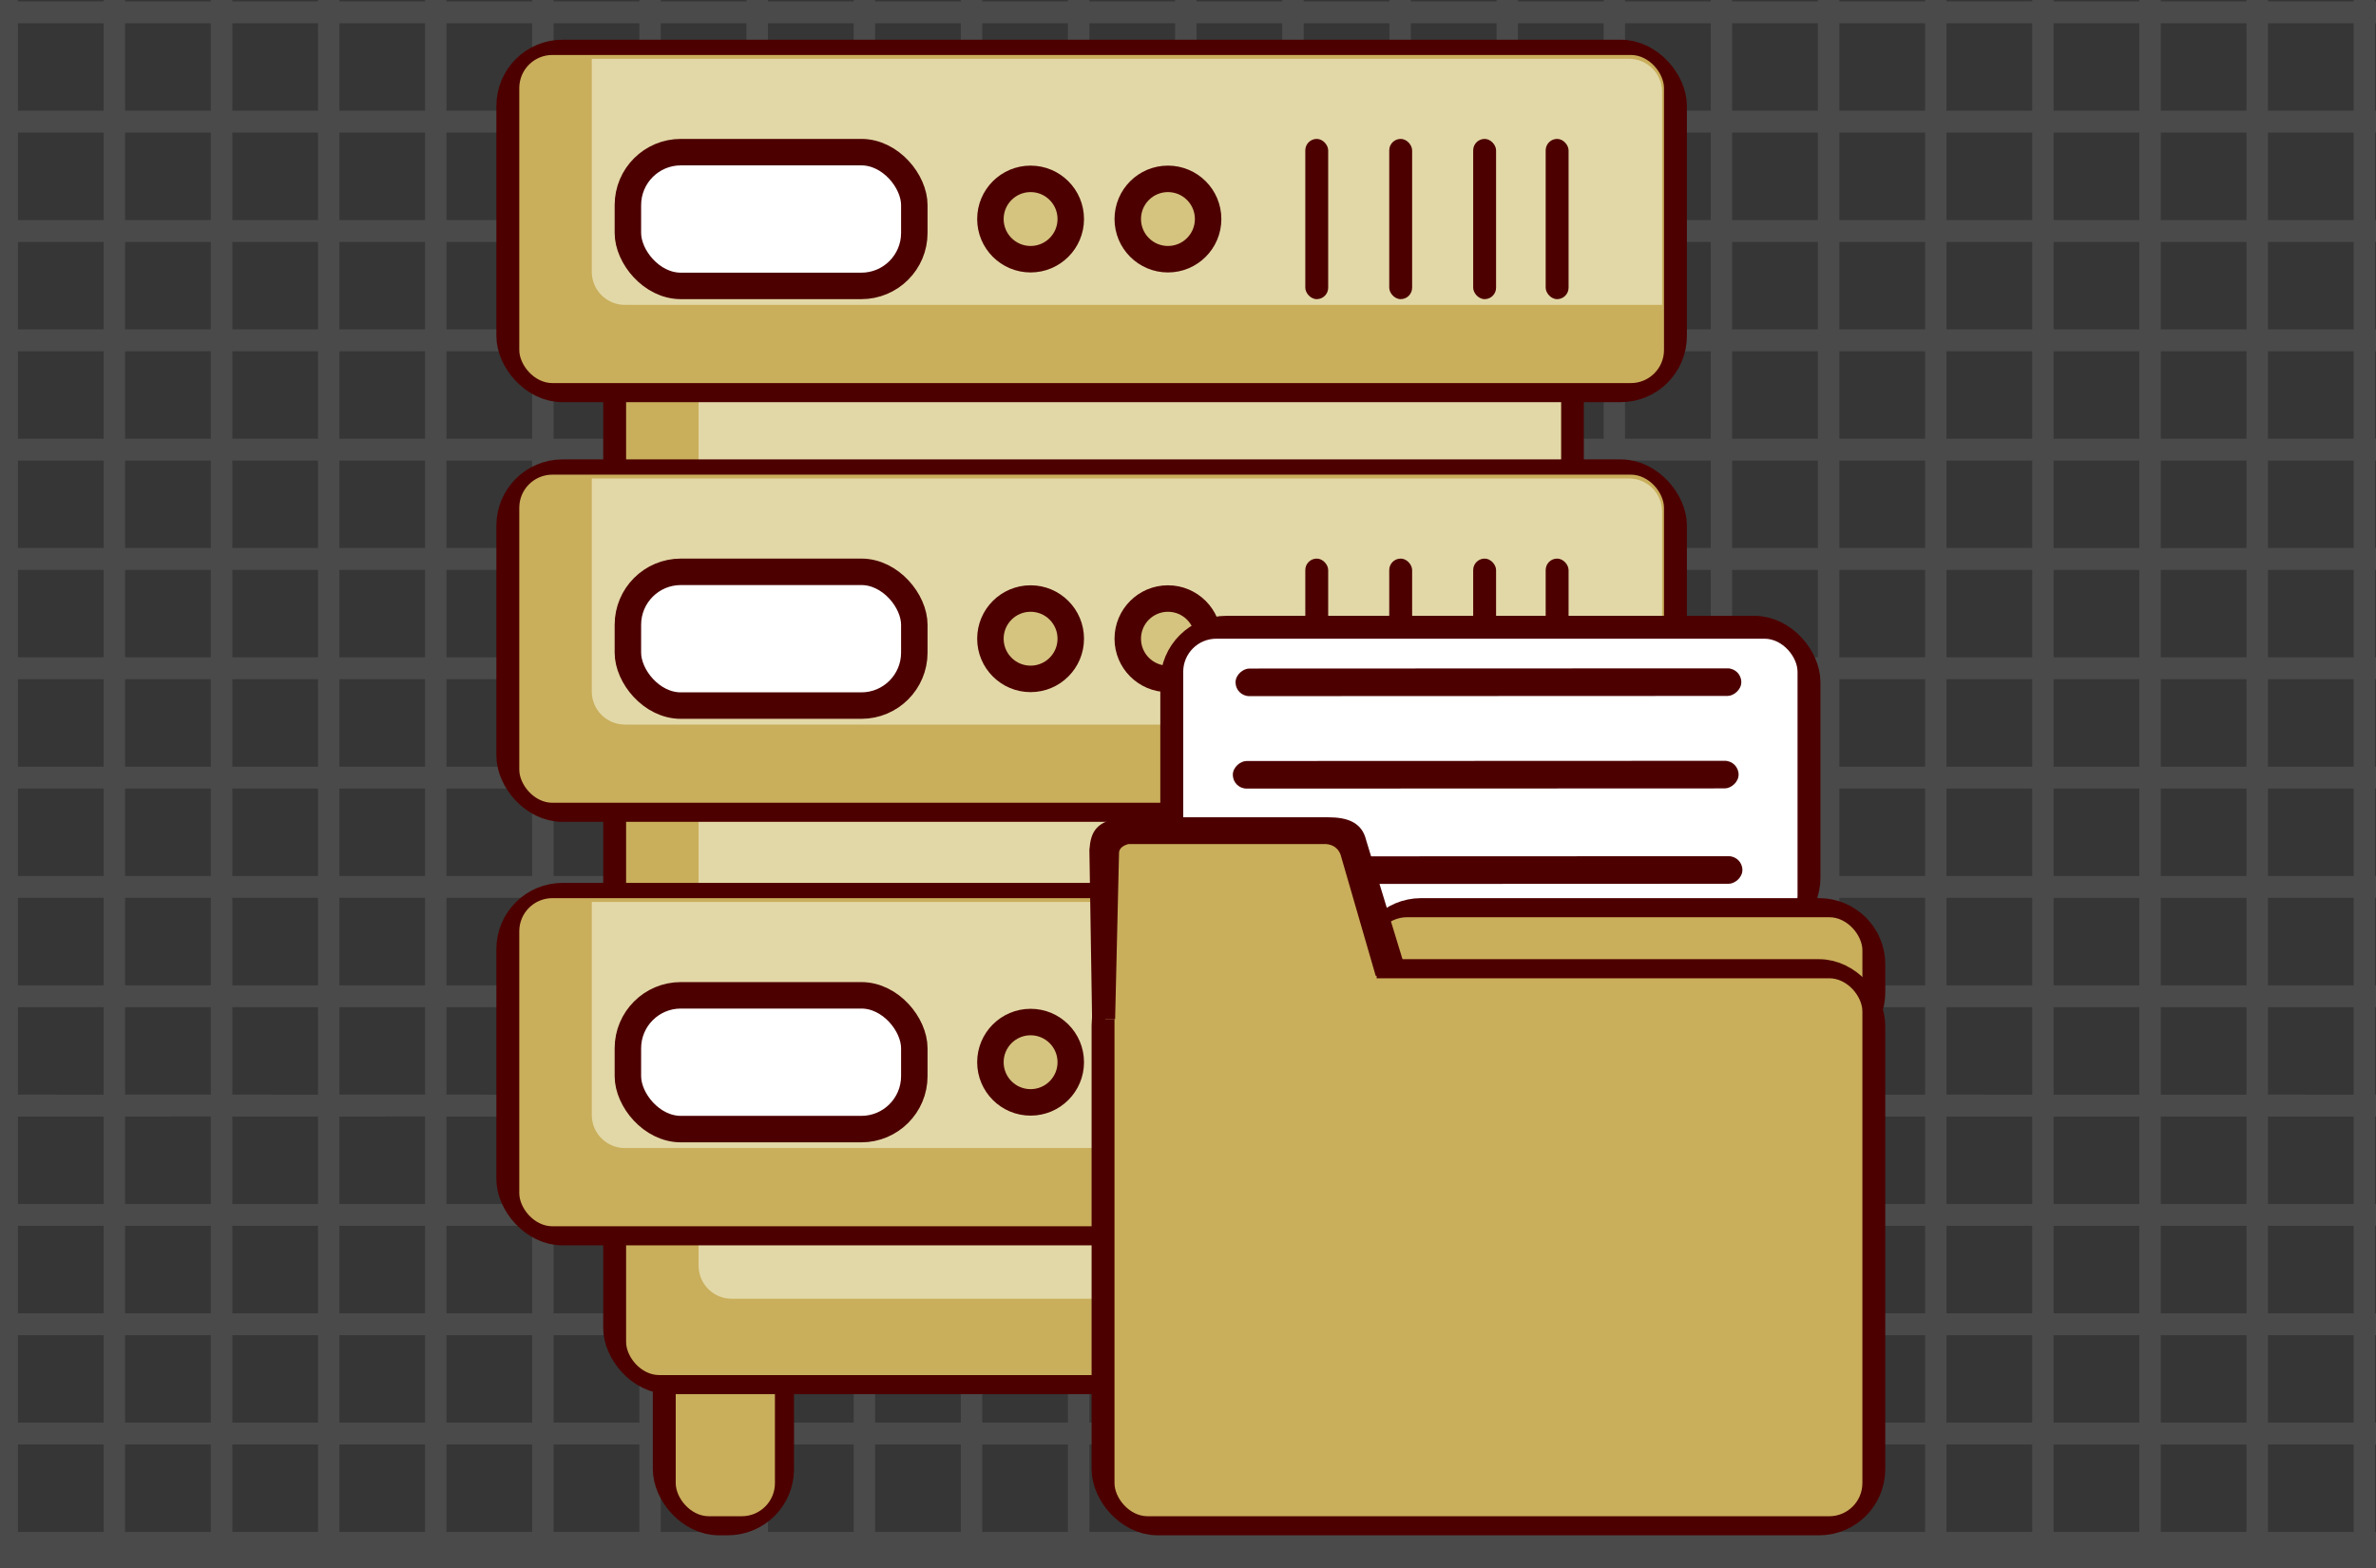 <svg xmlns="http://www.w3.org/2000/svg" fill="none" viewBox="0 0 359 237">
  <rect x="0" y="0" width="359" height="237" fill="#808080" stroke="none"/>
  <g clip-path="url(#a)">
    <path fill="#4A4A4A" d="M0 0h359v237H0z"/>
    <path fill="#363636" d="M2.711-13h12.951V.216H2.711zm0 16.52h12.951v13.216H2.711zm0 16.519h12.951v13.216H2.711zm0 16.52h12.951v13.216H2.711zm0 16.52h12.951v13.216H2.711zm0 16.519h12.951V82.813H2.711zm0 16.52h12.951v13.216H2.711zm0 16.519h12.951v13.216H2.711zm0 16.52h12.951v13.216H2.711zm0 16.519h12.951v13.216H2.711zm0 16.52h12.951v13.216H2.711zm0 16.519h12.951v13.216H2.711zm0 16.52h12.951v13.216H2.711zm0 16.519h12.951v13.216H2.711zm0 16.52h12.951v13.216H2.711zM18.902-13H31.853V.216H18.902zm0 16.52H31.853v13.216H18.902zm0 16.519H31.853v13.216H18.902zm0 16.52H31.853v13.216H18.902zm0 16.52H31.853v13.216H18.902zm0 16.519H31.853V82.813H18.902zm0 16.52H31.853v13.216H18.902zm0 16.519H31.853v13.216H18.902zm0 16.52H31.853v13.216H18.902zm0 16.519H31.853v13.216H18.902zm0 16.52H31.853v13.216H18.902zm0 16.519H31.853v13.216H18.902zm0 16.52H31.853v13.216H18.902zm0 16.519H31.853v13.216H18.902zm0 16.52H31.853v13.216H18.902zM35.098-13h12.951V.216H35.098zm0 16.52h12.951v13.216H35.098zm0 16.519h12.951v13.216H35.098zm0 16.52h12.951v13.216H35.098zm0 16.52h12.951v13.216H35.098zm0 16.519h12.951V82.813H35.098zm0 16.52h12.951v13.216H35.098zm0 16.519h12.951v13.216H35.098zm0 16.52h12.951v13.216H35.098zm0 16.519h12.951v13.216H35.098zm0 16.52h12.951v13.216H35.098zm0 16.519h12.951v13.216H35.098zm0 16.52h12.951v13.216H35.098zm0 16.519h12.951v13.216H35.098zm0 16.52h12.951v13.216H35.098zM51.277-13H64.228V.216H51.277zm0 16.52H64.228v13.216H51.277zm0 16.519H64.228v13.216H51.277zm0 16.52H64.228v13.216H51.277zm0 16.52H64.228v13.216H51.277zm0 16.519H64.228V82.813H51.277zm0 16.52H64.228v13.216H51.277zm0 16.519H64.228v13.216H51.277zm0 16.52H64.228v13.216H51.277zm0 16.519H64.228v13.216H51.277zm0 16.52H64.228v13.216H51.277zm0 16.519H64.228v13.216H51.277zm0 16.52H64.228v13.216H51.277zm0 16.519H64.228v13.216H51.277zm0 16.52H64.228v13.216H51.277zM67.457-13h12.951V.216H67.457zm0 16.52h12.951v13.216H67.457zm0 16.519h12.951v13.216H67.457zm0 16.52h12.951v13.216H67.457zm0 16.52h12.951v13.216H67.457zm0 16.519h12.951V82.813H67.457zm0 16.52h12.951v13.216H67.457zm0 16.519h12.951v13.216H67.457zm0 16.52h12.951v13.216H67.457zm0 16.519h12.951v13.216H67.457zm0 16.52h12.951v13.216H67.457zm0 16.519h12.951v13.216H67.457zm0 16.52h12.951v13.216H67.457zm0 16.519h12.951v13.216H67.457zm0 16.52h12.951v13.216H67.457zM83.648-13h12.951V.216H83.648zm0 16.52h12.951v13.216H83.648zm0 16.519h12.951v13.216H83.648zm0 16.52h12.951v13.216H83.648zm0 16.52h12.951v13.216H83.648zm0 16.519h12.951V82.813H83.648zm0 16.52h12.951v13.216H83.648zm0 16.519h12.951v13.216H83.648zm0 16.52h12.951v13.216H83.648zm0 16.519h12.951v13.216H83.648zm0 16.52h12.951v13.216H83.648zm0 16.519h12.951v13.216H83.648zm0 16.52h12.951v13.216H83.648zm0 16.519h12.951v13.216H83.648zm0 16.52h12.951v13.216H83.648zM99.832-13h12.951V.216H99.832zm0 16.52h12.951v13.216H99.832zm0 16.519h12.951v13.216H99.832zm0 16.52h12.951v13.216H99.832zm0 16.52h12.951v13.216H99.832zm0 16.519h12.951V82.813H99.832zm0 16.52h12.951v13.216H99.832zm0 16.519h12.951v13.216H99.832zm0 16.52h12.951v13.216H99.832zm0 16.519h12.951v13.216H99.832zm0 16.52h12.951v13.216H99.832zm0 16.519h12.951v13.216H99.832zm0 16.52h12.951v13.216H99.832zm0 16.519h12.951v13.216H99.832zm0 16.52h12.951v13.216H99.832zM116.035-13h12.951V.216H116.035zm0 16.52h12.951v13.216H116.035zm0 16.519h12.951v13.216H116.035zm0 16.52h12.951v13.216H116.035zm0 16.52h12.951v13.216H116.035zm0 16.519h12.951V82.813H116.035zm0 16.52h12.951v13.216H116.035zm0 16.519h12.951v13.216H116.035zm0 16.52h12.951v13.216H116.035zm0 16.519h12.951v13.216H116.035zm0 16.52h12.951v13.216H116.035zm0 16.519h12.951v13.216H116.035zm0 16.52h12.951v13.216H116.035zm0 16.519h12.951v13.216H116.035zm0 16.52h12.951v13.216H116.035zM132.223-13h12.951V.216H132.223zm0 16.52h12.951v13.216H132.223zm0 16.519h12.951v13.216H132.223zm0 16.52h12.951v13.216H132.223zm0 16.52h12.951v13.216H132.223zm0 16.519h12.951V82.813H132.223zm0 16.52h12.951v13.216H132.223zm0 16.519h12.951v13.216H132.223zm0 16.52h12.951v13.216H132.223zm0 16.519h12.951v13.216H132.223zm0 16.52h12.951v13.216H132.223zm0 16.519h12.951v13.216H132.223zm0 16.52h12.951v13.216H132.223zm0 16.519h12.951v13.216H132.223zm0 16.52h12.951v13.216H132.223zM148.41-13h12.951V.216H148.41zm0 16.52h12.951v13.216H148.41zm0 16.519h12.951v13.216H148.41zm0 16.52h12.951v13.216H148.41zm0 16.52h12.951v13.216H148.41zm0 16.52h12.951v13.216H148.41zm0 16.52h12.951v13.216H148.41zm0 16.519h12.951v13.216H148.41zm0 16.52h12.951v13.216H148.41zm0 16.519h12.951v13.216H148.41zm0 16.52h12.951v13.216H148.41zm0 16.519h12.951v13.216H148.41zm0 16.52h12.951v13.216H148.41zm0 16.519h12.951v13.216H148.41zm0 16.52h12.951v13.216H148.41zM164.598-13h12.951V.216H164.598zm0 16.52h12.951v13.216H164.598zm0 16.519h12.951v13.216H164.598zm0 16.52h12.951v13.216H164.598zm0 16.52h12.951v13.216H164.598zm0 16.519h12.951V82.813H164.598zm0 16.52h12.951v13.216H164.598zm0 16.519h12.951v13.216H164.598zm0 16.52h12.951v13.216H164.598zm0 16.519h12.951v13.216H164.598zm0 16.52h12.951v13.216H164.598zm0 16.519h12.951v13.216H164.598zm0 16.52h12.951v13.216H164.598zm0 16.519h12.951v13.216H164.598zm0 16.52h12.951v13.216H164.598zM180.785-13h12.951V.216H180.785zm0 16.52h12.951v13.216H180.785zm0 16.519h12.951v13.216H180.785zm0 16.52h12.951v13.216H180.785zm0 16.52h12.951v13.216H180.785zm0 16.519h12.951V82.813H180.785zm0 16.52h12.951v13.216H180.785zm0 16.519h12.951v13.216H180.785zm0 16.52h12.951v13.216H180.785zm0 16.519h12.951v13.216H180.785zm0 16.52h12.951v13.216H180.785zm0 16.519h12.951v13.216H180.785zm0 16.52h12.951v13.216H180.785zm0 16.519h12.951v13.216H180.785zm0 16.52h12.951v13.216H180.785zM196.98-13h12.951V.216H196.98zm0 16.52h12.951v13.216H196.98zm0 16.519h12.951v13.216H196.98zm0 16.52h12.951v13.216H196.98zm0 16.52h12.951v13.216H196.98zm0 16.519h12.951V82.813H196.98zm0 16.52h12.951v13.216H196.98zm0 16.519h12.951v13.216H196.98zm0 16.52h12.951v13.216H196.98zm0 16.519h12.951v13.216H196.98zm0 16.52h12.951v13.216H196.98zm0 16.519h12.951v13.216H196.98zm0 16.52h12.951v13.216H196.98zm0 16.519h12.951v13.216H196.98zm0 16.52h12.951v13.216H196.98zM213.168-13h12.951V.216H213.168zm0 16.52h12.951v13.216H213.168zm0 16.519h12.951v13.216H213.168zm0 16.52h12.951v13.216H213.168zm0 16.52h12.951v13.216H213.168zm0 16.519h12.951V82.813H213.168zm0 16.52h12.951v13.216H213.168zm0 16.519h12.951v13.216H213.168zm0 16.52h12.951v13.216H213.168zm0 16.519h12.951v13.216H213.168zm0 16.52h12.951v13.216H213.168zm0 16.519h12.951v13.216H213.168zm0 16.52h12.951v13.216H213.168zm0 16.519h12.951v13.216H213.168zm0 16.52h12.951v13.216H213.168zM229.352-13h12.951V.216H229.352zm0 16.52h12.951v13.216H229.352zm0 16.519h12.951v13.216H229.352zm0 16.52h12.951v13.216H229.352zm0 16.52h12.951v13.216H229.352zm0 16.519h12.951V82.813H229.352zm0 16.52h12.951v13.216H229.352zm0 16.519h12.951v13.216H229.352zm0 16.52h12.951v13.216H229.352zm0 16.519h12.951v13.216H229.352zm0 16.52h12.951v13.216H229.352zm0 16.519h12.951v13.216H229.352zm0 16.52h12.951v13.216H229.352zm0 16.519h12.951v13.216H229.352zm0 16.52h12.951v13.216H229.352zM245.539-13h12.951V.216H245.539zm0 16.52h12.951v13.216H245.539zm0 16.519h12.951v13.216H245.539zm0 16.52h12.951v13.216H245.539zm0 16.52h12.951v13.216H245.539zm0 16.519h12.951V82.813H245.539zm0 16.52h12.951v13.216H245.539zm0 16.519h12.951v13.216H245.539zm0 16.52h12.951v13.216H245.539zm0 16.519h12.951v13.216H245.539zm0 16.52h12.951v13.216H245.539zm0 16.519h12.951v13.216H245.539zm0 16.52h12.951v13.216H245.539zm0 16.519h12.951v13.216H245.539zm0 16.52h12.951v13.216H245.539zM261.719-13h12.951V.216H261.719zm0 16.52h12.951v13.216H261.719zm0 16.519h12.951v13.216H261.719zm0 16.52h12.951v13.216H261.719zm0 16.52h12.951v13.216H261.719zm0 16.519h12.951V82.813H261.719zm0 16.52h12.951v13.216H261.719zm0 16.519h12.951v13.216H261.719zm0 16.52h12.951v13.216H261.719zm0 16.519h12.951v13.216H261.719zm0 16.52h12.951v13.216H261.719zm0 16.519h12.951v13.216H261.719zm0 16.52h12.951v13.216H261.719zm0 16.519h12.951v13.216H261.719zm0 16.52h12.951v13.216H261.719zM277.918-13h12.951V.216H277.918zm0 16.52h12.951v13.216H277.918zm0 16.519h12.951v13.216H277.918zm0 16.52h12.951v13.216H277.918zm0 16.52h12.951v13.216H277.918zm0 16.519h12.951V82.813H277.918zm0 16.52h12.951v13.216H277.918zm0 16.519h12.951v13.216H277.918zm0 16.52h12.951v13.216H277.918zm0 16.519h12.951v13.216H277.918zm0 16.52h12.951v13.216H277.918zm0 16.519h12.951v13.216H277.918zm0 16.52h12.951v13.216H277.918zm0 16.519h12.951v13.216H277.918zm0 16.52h12.951v13.216H277.918zM294.105-13h12.951V.216H294.105zm0 16.52h12.951v13.216H294.105zm0 16.519h12.951v13.216H294.105zm0 16.52h12.951v13.216H294.105zm0 16.52h12.951v13.216H294.105zm0 16.519h12.951V82.813H294.105zm0 16.52h12.951v13.216H294.105zm0 16.519h12.951v13.216H294.105zm0 16.52h12.951v13.216H294.105zm0 16.519h12.951v13.216H294.105zm0 16.52h12.951v13.216H294.105zm0 16.519h12.951v13.216H294.105zm0 16.52h12.951v13.216H294.105zm0 16.519h12.951v13.216H294.105zm0 16.52h12.951v13.216H294.105zM310.293-13h12.951V.216H310.293zm0 16.52h12.951v13.216H310.293zm0 16.519h12.951v13.216H310.293zm0 16.52h12.951v13.216H310.293zm0 16.52h12.951v13.216H310.293zm0 16.52h12.951v13.216H310.293zm0 16.52h12.951v13.216H310.293zm0 16.519h12.951v13.216H310.293zm0 16.52h12.951v13.216H310.293zm0 16.519h12.951v13.216H310.293zm0 16.52h12.951v13.216H310.293zm0 16.519h12.951v13.216H310.293zm0 16.52h12.951v13.216H310.293zm0 16.519h12.951v13.216H310.293zm0 16.52h12.951v13.216H310.293zM326.48-13h12.951V.216H326.48zm0 16.52h12.951v13.216H326.48zm0 16.519h12.951v13.216H326.48zm0 16.52h12.951v13.216H326.48zm0 16.52h12.951v13.216H326.48zm0 16.52h12.951v13.216H326.48zm0 16.52h12.951v13.216H326.48zm0 16.519h12.951v13.216H326.48zm0 16.52h12.951v13.216H326.48zm0 16.519h12.951v13.216H326.48zm0 16.52h12.951v13.216H326.48zm0 16.519h12.951v13.216H326.48zm0 16.52h12.951v13.216H326.48zm0 16.519h12.951v13.216H326.48zm0 16.52h12.951v13.216H326.48zM342.676-13h12.951V.216H342.676zm0 16.52h12.951v13.216H342.676zm0 16.519h12.951v13.216H342.676zm0 16.52h12.951v13.216H342.676zm0 16.52h12.951v13.216H342.676zm0 16.519h12.951V82.813H342.676zm0 16.52h12.951v13.216H342.676zm0 16.519h12.951v13.216H342.676zm0 16.52h12.951v13.216H342.676zm0 16.519h12.951v13.216H342.676zm0 16.52h12.951v13.216H342.676zm0 16.519h12.951v13.216H342.676zm0 16.52h12.951v13.216H342.676zm0 16.519h12.951v13.216H342.676zm0 16.52h12.951v13.216H342.676zM358.855-13h12.951V.216H358.855zm0 16.52h12.951v13.216H358.855zm0 16.519h12.951v13.216H358.855zm0 16.52h12.951v13.216H358.855zm0 16.52h12.951v13.216H358.855zm0 16.519h12.951V82.813H358.855zm0 16.52h12.951v13.216H358.855zm0 16.519h12.951v13.216H358.855zm0 16.52h12.951v13.216H358.855zm0 16.519h12.951v13.216H358.855zm0 16.52h12.951v13.216H358.855zm0 16.519h12.951v13.216H358.855zm0 16.52h12.951v13.216H358.855zm0 16.519h12.951v13.216H358.855zm0 16.52h12.951v13.216H358.855z"/>
    <rect width="15.332" height="29.745" x="101.637" y="199.255" fill="#D9D9D9" fill-opacity=".25" stroke="#4D0000" stroke-width="6" rx="7"/>
    <rect width="14.99" height="28.25" x="102.098" y="200.867" fill="#C9AE5B" rx="5"/>
    <rect width="142.168" height="154.852" x="94.141" y="52.816" fill="#D9D9D9" fill-opacity=".25" stroke="#4D0000" stroke-width="6" rx="7"/>
    <rect width="141.25" height="153.934" x="94.602" y="53.852" fill="#C9AE5B" rx="5"/>
    <path fill="#E2D8A7" d="M230.851 53.852H105.555v137.403c0 2.762 2.238 5 5 5h125.296V58.852c0-2.761-2.239-5-5-5Z"/>
    <rect width="173.878" height="48.77" x="78" y="9" fill="#D9D9D9" fill-opacity=".25" stroke="#4D0000" stroke-width="6" rx="7"/>
    <rect width="172.959" height="49.582" x="78.461" y="8.306" fill="#C9AE5B" rx="5"/>
    <path fill="#E2D8A7" d="M246.131 8.883H89.414V41.069c0 2.761 2.239 5 5 5H251.131V13.883c0-2.761-2.239-5-5-5Z"/>
    <rect width="43.276" height="20.214" x="94.871" y="22.99" fill="#fff" stroke="#4D0000" stroke-width="4" rx="8"/>
    <path fill="#C9AE5B" fill-opacity=".5" stroke="#4D0000" stroke-width="4" d="M161.787 33.097c0 3.353-2.718 6.072-6.071 6.072-3.353 0-6.071-2.718-6.071-6.072 0-3.353 2.718-6.071 6.071-6.071 3.353 0 6.071 2.718 6.071 6.071Zm20.754 0c0 3.353-2.718 6.072-6.071 6.072-3.353 0-6.072-2.718-6.072-6.072 0-3.353 2.719-6.071 6.072-6.071s6.071 2.718 6.071 6.071Z"/>
    <rect width="3.459" height="24.214" x="197.223" y="20.99" fill="#4D0000" rx="1.73"/>
    <rect width="3.459" height="24.214" x="209.906" y="20.99" fill="#4D0000" rx="1.73"/>
    <rect width="3.459" height="24.214" x="222.59" y="20.99" fill="#4D0000" rx="1.73"/>
    <rect width="3.459" height="24.214" x="233.543" y="20.99" fill="#4D0000" rx="1.73"/>
    <rect width="173.878" height="48.77" x="78" y="72.418" fill="#D9D9D9" fill-opacity=".25" stroke="#4D0000" stroke-width="6" rx="7"/>
    <rect width="172.959" height="49.582" x="78.461" y="71.725" fill="#C9AE5B" rx="5"/>
    <path fill="#E2D8A7" d="M246.131 72.301H89.414v32.186c0 2.762 2.239 5 5 5H251.131V77.301c0-2.761-2.239-5-5-5Z"/>
    <rect width="43.276" height="20.214" x="94.871" y="86.408" fill="#fff" stroke="#4D0000" stroke-width="4" rx="8"/>
    <path fill="#C9AE5B" fill-opacity=".5" stroke="#4D0000" stroke-width="4" d="M161.787 96.515c0 3.353-2.718 6.072-6.071 6.072-3.353 0-6.071-2.719-6.071-6.072 0-3.353 2.718-6.071 6.071-6.071 3.353 0 6.071 2.718 6.071 6.071Zm20.754 0c0 3.353-2.718 6.072-6.071 6.072-3.353 0-6.072-2.719-6.072-6.072 0-3.353 2.719-6.071 6.072-6.071s6.071 2.718 6.071 6.071Z"/>
    <rect width="3.459" height="24.214" x="197.223" y="84.408" fill="#4D0000" rx="1.73"/>
    <rect width="3.459" height="24.214" x="209.906" y="84.408" fill="#4D0000" rx="1.73"/>
    <rect width="3.459" height="24.214" x="222.59" y="84.408" fill="#4D0000" rx="1.73"/>
    <rect width="3.459" height="24.214" x="233.543" y="84.408" fill="#4D0000" rx="1.73"/>
    <rect width="173.878" height="48.77" x="78" y="136.413" fill="#D9D9D9" fill-opacity=".25" stroke="#4D0000" stroke-width="6" rx="7"/>
    <rect width="172.959" height="49.582" x="78.461" y="135.719" fill="#C9AE5B" rx="5"/>
    <path fill="#E2D8A7" d="M246.131 136.296H89.414v32.186c0 2.762 2.239 5 5 5H251.131v-32.186c0-2.762-2.239-5-5-5Z"/>
    <rect width="43.276" height="20.214" x="94.871" y="150.403" fill="#fff" stroke="#4D0000" stroke-width="4" rx="8"/>
    <path fill="#C9AE5B" fill-opacity=".5" stroke="#4D0000" stroke-width="4" d="M161.787 160.51c0 3.353-2.718 6.072-6.071 6.072-3.353 0-6.071-2.719-6.071-6.072s2.718-6.071 6.071-6.071c3.353 0 6.071 2.718 6.071 6.071Zm20.754 0c0 3.353-2.718 6.072-6.071 6.072-3.353 0-6.072-2.719-6.072-6.072s2.719-6.071 6.072-6.071 6.071 2.718 6.071 6.071Z"/>
    <rect width="3.459" height="24.214" x="197.223" y="148.403" fill="#4D0000" rx="1.73"/>
    <rect width="3.459" height="24.214" x="209.906" y="148.403" fill="#4D0000" rx="1.73"/>
    <rect width="3.459" height="24.214" x="222.59" y="148.403" fill="#4D0000" rx="1.73"/>
    <rect width="3.459" height="24.214" x="233.543" y="148.403" fill="#4D0000" rx="1.73"/>
    <rect width="93.74" height="43.582" x="178.316" y="96.056" fill="#D9D9D9" fill-opacity=".25" stroke="#4D0000" stroke-width="6" rx="7"/>
    <rect width="92.821" height="43.816" x="178.777" y="96.515" fill="#fff" rx="5"/>
    <rect width="4.17" height="76.42" x="263.102" y="100.993" fill="#4D0000" rx="2.085" transform="rotate(89.977 263.102 100.993)"/>
    <rect width="4.17" height="76.42" x="262.691" y="114.964" fill="#4D0000" rx="2.085" transform="rotate(89.977 262.691 114.964)"/>
    <rect width="4.17" height="76.42" x="263.266" y="129.378" fill="#4D0000" rx="2.085" transform="rotate(89.977 263.266 129.378)"/>
    <path fill="#D9D9D9" fill-opacity=".25" stroke="#4D0000" stroke-width="6" d="M214.719 138.719h60.137c3.866 0 7.001 3.134 7.001 7v4.215c0 3.866-3.135 7-7 7h-60.138c-3.866 0-7-3.134-7-7v-4.215c0-3.866 3.134-7 7-7Z"/>
    <rect width="73.796" height="18.449" x="207.602" y="138.602" fill="#C9AE5B" rx="5"/>
    <rect width="113.918" height="81.056" x="167.934" y="147.944" fill="#D9D9D9" fill-opacity=".25" stroke="#4D0000" stroke-width="6" rx="7"/>
    <rect width="113" height="81.291" x="168.395" y="147.827" fill="#C9AE5B" rx="5"/>
    <path fill="#C9AE5B" d="M167 127h37v27h-37z"/>
    <path fill="#C9AE5B" d="M199 133h9v20h-9z"/>
    <path fill="#4D0000" stroke="#4D0000" d="m165.102 128.426.398 25.074h2.5l.576-24.521c-.046-1.766 2.379-2.101 2.315-1.936h29.24s2.117-.143 2.894 1.936l5.211 17.978H212l-6.08-19.914c-.553-2.373-2.52-3.035-5.211-3.043h-31.265c-3.409.674-4.124 1.747-4.342 4.426Z"/>
  </g>
  <defs>
    <clipPath id="a">
      <path fill="#fff" d="M0 0h359v237H0z"/>
    </clipPath>
  </defs>
</svg>
